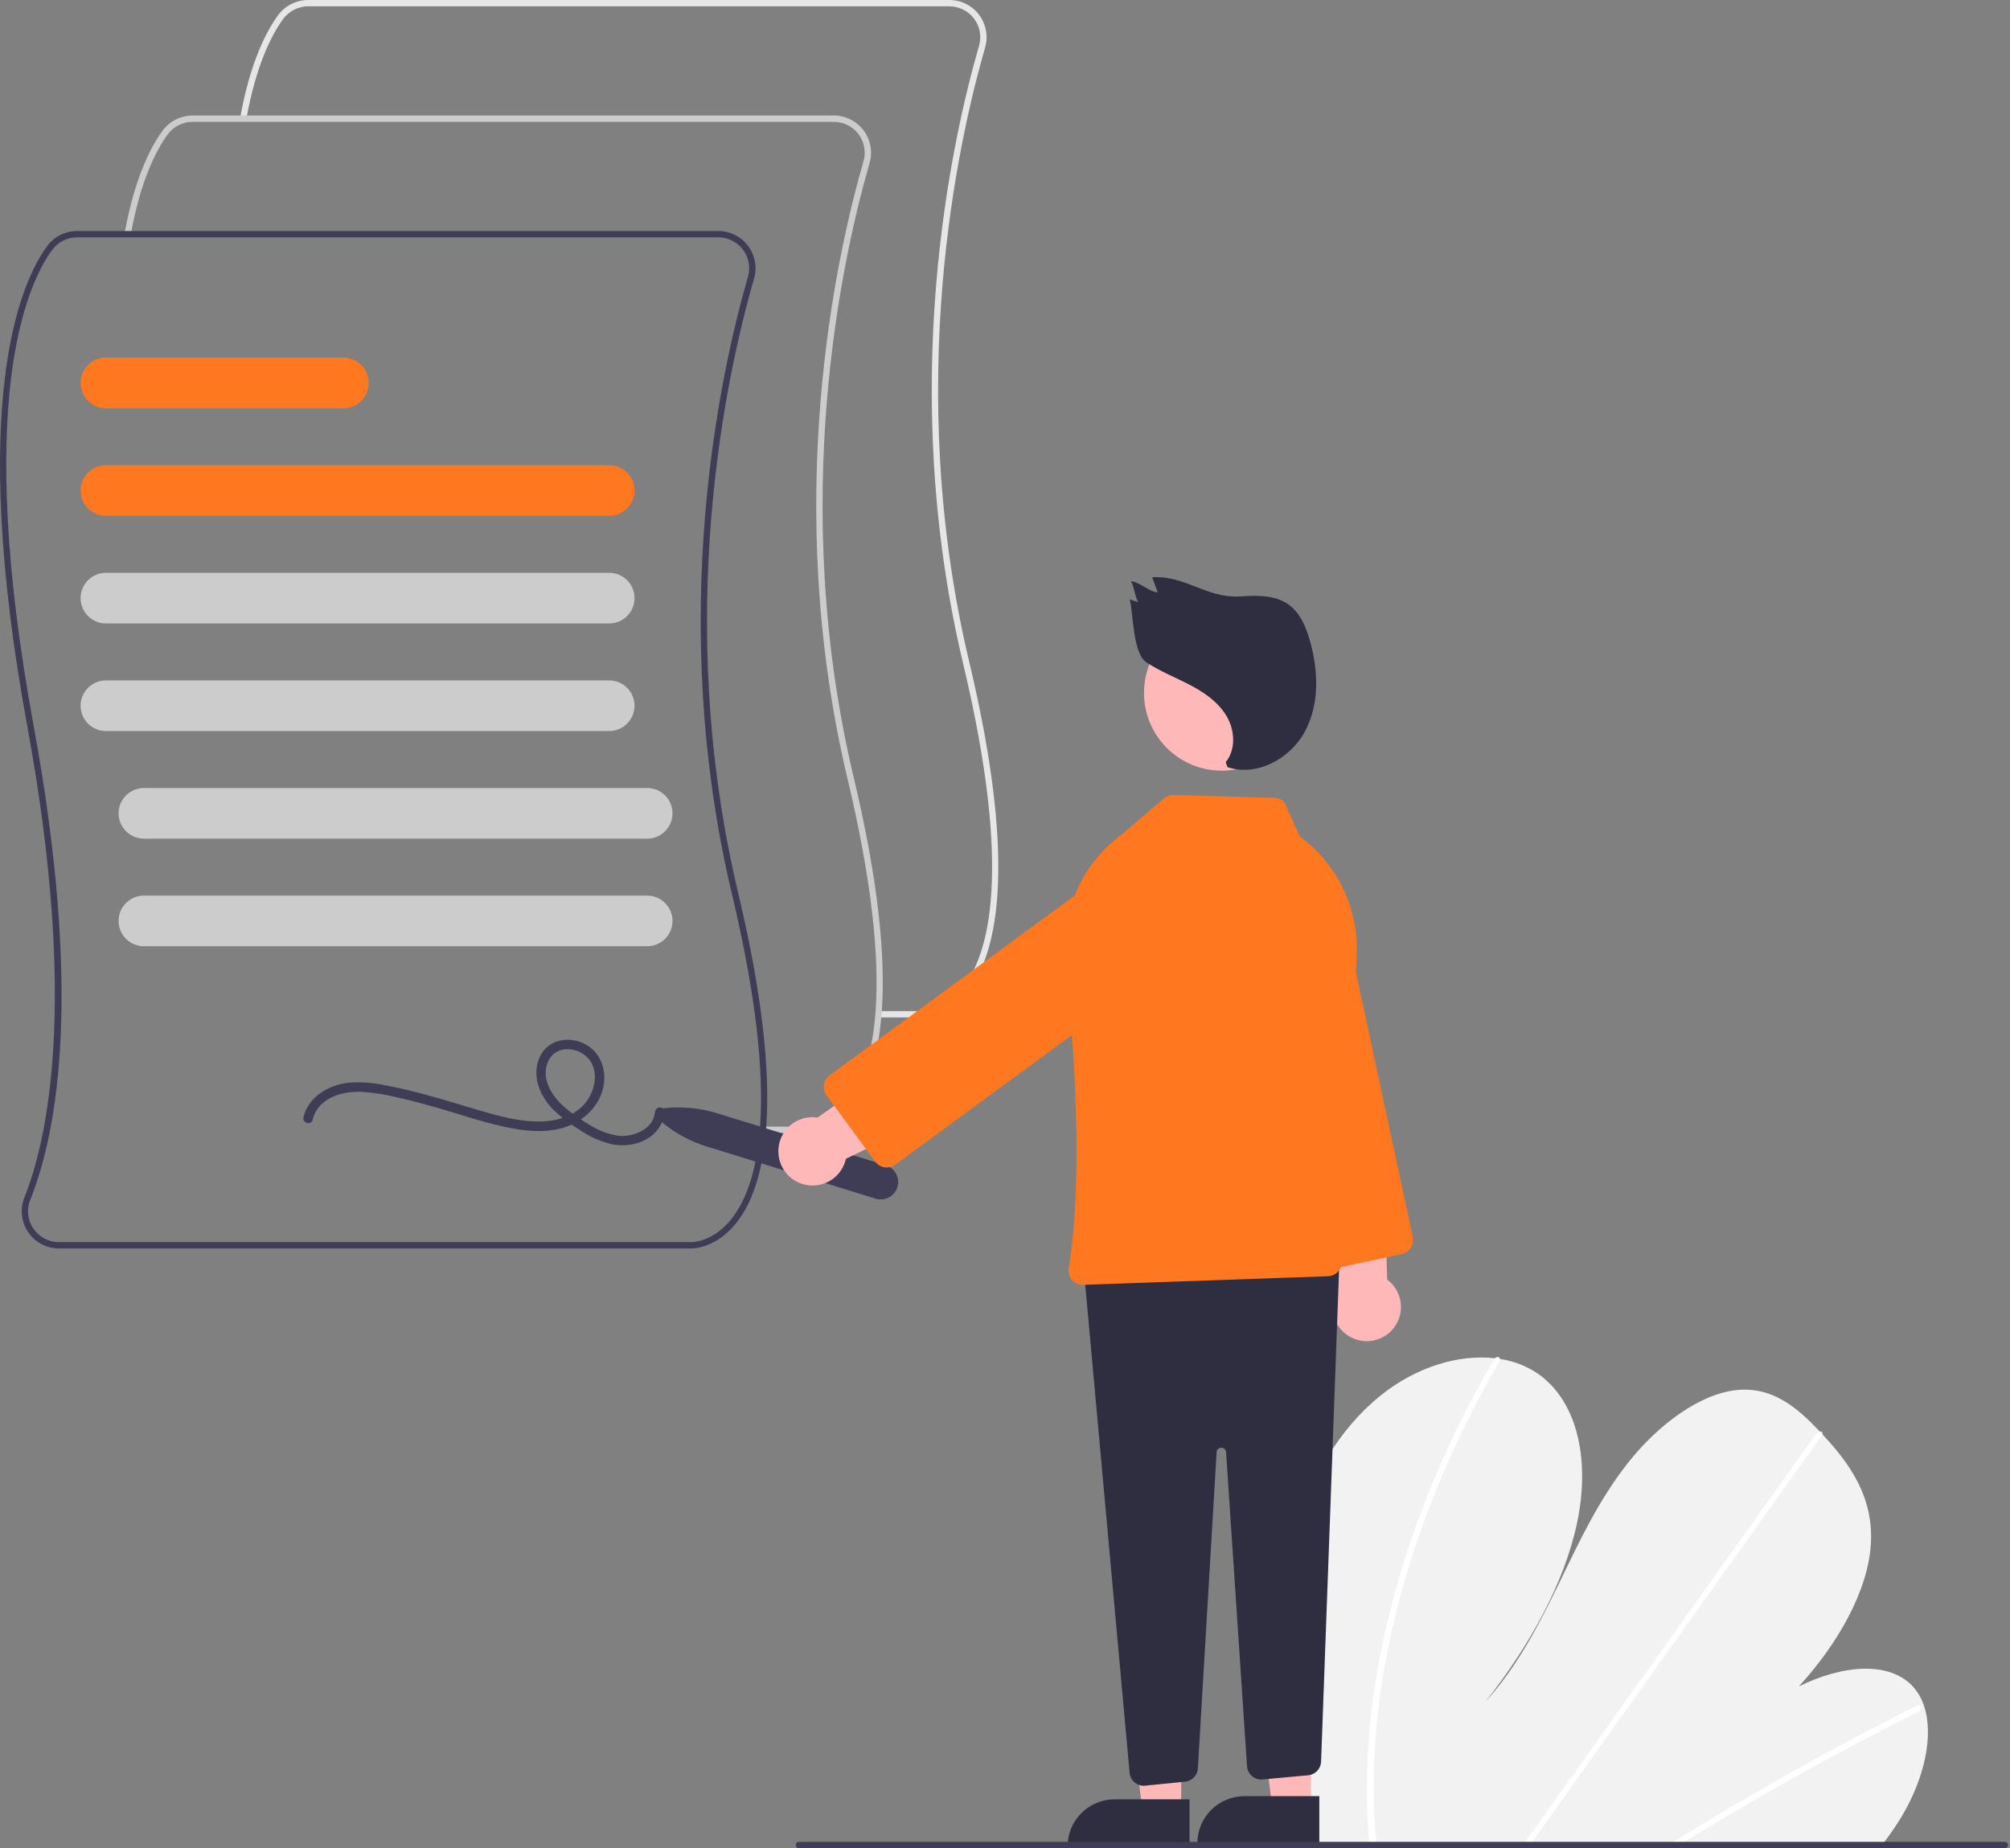 <svg width="635" height="584" viewBox="0 0 635 584" fill="none" xmlns="http://www.w3.org/2000/svg">
<rect x="0" y="0" width="635" height="584" fill="#808080" stroke="none"/>
<g clip-path="url(#clip0_616_2017)">
<path d="M291.294 321.502C291.18 321.502 291.109 321.5 291.084 321.498L277.52 321.5V319.5H291.133C291.448 319.511 297.879 319.692 303.804 312.503C312.634 301.788 319.885 275.263 304.286 209.747C283.311 121.651 300.805 43.824 309.3 14.452C309.718 12.998 309.793 11.468 309.518 9.981C309.244 8.494 308.627 7.091 307.717 5.883C306.807 4.676 305.628 3.696 304.274 3.022C302.921 2.348 301.429 1.998 299.916 2H97.341C95.801 2.002 94.283 2.367 92.91 3.066C91.538 3.765 90.349 4.777 89.441 6.021C85.843 10.971 80.904 20.481 77.814 37.676L75.846 37.323C79.003 19.754 84.102 9.964 87.824 4.845C88.917 3.346 90.349 2.126 92.003 1.284C93.657 0.443 95.485 0.002 97.341 5.44202e-06H299.917C301.739 -0.002 303.537 0.42 305.168 1.233C306.799 2.045 308.219 3.226 309.315 4.682C310.412 6.137 311.155 7.828 311.485 9.62C311.816 11.412 311.726 13.256 311.221 15.007C302.77 44.227 285.366 121.651 306.231 209.284C322.05 275.722 314.445 302.821 305.281 313.856C299.236 321.134 292.575 321.502 291.294 321.502Z" fill="#E6E6E6"/>
<path d="M254.794 358.002C254.681 358.002 254.609 358 254.584 357.998L241.02 358V356H254.633C254.95 356.009 261.379 356.192 267.304 349.003C276.134 338.288 283.385 311.763 267.786 246.247C246.811 158.151 264.305 80.324 272.8 50.952C273.218 49.498 273.293 47.968 273.018 46.481C272.744 44.994 272.127 43.591 271.217 42.383C270.307 41.175 269.128 40.196 267.775 39.522C266.421 38.848 264.929 38.498 263.417 38.5H60.841C59.301 38.502 57.783 38.867 56.411 39.566C55.038 40.264 53.849 41.277 52.941 42.521C49.343 47.471 44.404 56.981 41.314 74.176L39.346 73.823C42.503 56.254 47.602 46.464 51.324 41.345C52.418 39.846 53.849 38.626 55.503 37.784C57.157 36.943 58.986 36.502 60.841 36.5H263.417C265.239 36.498 267.037 36.92 268.668 37.733C270.299 38.545 271.719 39.726 272.815 41.181C273.912 42.637 274.655 44.328 274.986 46.12C275.316 47.912 275.226 49.756 274.721 51.507C266.27 80.727 248.866 158.151 269.732 245.784C285.55 312.222 277.945 339.321 268.781 350.356C262.736 357.634 256.076 358.002 254.794 358.002Z" fill="#CCCCCC"/>
<path d="M218.294 394.502C218.181 394.502 218.11 394.5 218.085 394.498L18.631 394.5C16.711 394.502 14.82 394.033 13.122 393.135C11.425 392.237 9.974 390.937 8.895 389.348C7.817 387.759 7.144 385.93 6.937 384.021C6.729 382.112 6.992 380.181 7.703 378.397C14.94 360.317 24.684 316.938 8.635 229.558C-10.317 126.378 6.65 89.088 14.824 77.845C15.918 76.346 17.35 75.126 19.003 74.284C20.657 73.442 22.486 73.002 24.342 73H226.917C228.739 72.998 230.537 73.42 232.168 74.233C233.799 75.045 235.219 76.226 236.316 77.681C237.412 79.137 238.155 80.828 238.486 82.62C238.817 84.412 238.726 86.256 238.221 88.007C229.77 117.227 212.367 194.651 233.232 282.284C249.05 348.722 241.446 375.821 232.281 386.856C226.236 394.134 219.576 394.502 218.294 394.502ZM24.342 75C22.802 75.002 21.284 75.367 19.911 76.066C18.538 76.764 17.35 77.777 16.442 79.021C8.419 90.056 -8.21 126.778 10.602 229.197C25.934 312.67 18.498 356.811 9.56 379.141C8.957 380.614 8.731 382.214 8.902 383.796C9.073 385.379 9.634 386.894 10.537 388.205C11.432 389.529 12.638 390.612 14.049 391.361C15.46 392.11 17.034 392.501 18.631 392.5H218.134C218.449 392.515 224.88 392.693 230.805 385.503C239.634 374.788 246.885 348.263 231.286 282.747C210.311 194.651 227.805 116.824 236.3 87.452C236.719 85.999 236.793 84.468 236.519 82.981C236.244 81.494 235.627 80.091 234.717 78.883C233.807 77.675 232.629 76.696 231.275 76.022C229.921 75.348 228.429 74.998 226.917 75H24.342Z" fill="#3F3D56"/>
<path d="M192.461 163H33.461C31.339 163 29.304 162.157 27.804 160.657C26.304 159.157 25.461 157.122 25.461 155C25.461 152.878 26.304 150.843 27.804 149.343C29.304 147.843 31.339 147 33.461 147H192.461C194.583 147 196.618 147.843 198.118 149.343C199.618 150.843 200.461 152.878 200.461 155C200.461 157.122 199.618 159.157 198.118 160.657C196.618 162.157 194.583 163 192.461 163Z" fill="#FF781F"/>
<path d="M192.461 197H33.461C31.339 197 29.304 196.157 27.804 194.657C26.304 193.157 25.461 191.122 25.461 189C25.461 186.878 26.304 184.843 27.804 183.343C29.304 181.843 31.339 181 33.461 181H192.461C194.583 181 196.618 181.843 198.118 183.343C199.618 184.843 200.461 186.878 200.461 189C200.461 191.122 199.618 193.157 198.118 194.657C196.618 196.157 194.583 197 192.461 197Z" fill="#CCCCCC"/>
<path d="M192.461 231H33.461C31.339 231 29.304 230.157 27.804 228.657C26.304 227.157 25.461 225.122 25.461 223C25.461 220.878 26.304 218.843 27.804 217.343C29.304 215.843 31.339 215 33.461 215H192.461C194.583 215 196.618 215.843 198.118 217.343C199.618 218.843 200.461 220.878 200.461 223C200.461 225.122 199.618 227.157 198.118 228.657C196.618 230.157 194.583 231 192.461 231Z" fill="#CCCCCC"/>
<path d="M204.461 265H45.461C43.339 265 41.304 264.157 39.804 262.657C38.304 261.157 37.461 259.122 37.461 257C37.461 254.878 38.304 252.843 39.804 251.343C41.304 249.843 43.339 249 45.461 249H204.461C206.583 249 208.618 249.843 210.118 251.343C211.618 252.843 212.461 254.878 212.461 257C212.461 259.122 211.618 261.157 210.118 262.657C208.618 264.157 206.583 265 204.461 265Z" fill="#CCCCCC"/>
<path d="M204.461 299H45.461C43.339 299 41.304 298.157 39.804 296.657C38.304 295.157 37.461 293.122 37.461 291C37.461 288.878 38.304 286.843 39.804 285.343C41.304 283.843 43.339 283 45.461 283H204.461C206.583 283 208.618 283.843 210.118 285.343C211.618 286.843 212.461 288.878 212.461 291C212.461 293.122 211.618 295.157 210.118 296.657C208.618 298.157 206.583 299 204.461 299Z" fill="#CCCCCC"/>
<path d="M108.461 129H33.461C31.339 129 29.304 128.157 27.804 126.657C26.304 125.157 25.461 123.122 25.461 121C25.461 118.878 26.304 116.843 27.804 115.343C29.304 113.843 31.339 113 33.461 113H108.461C110.583 113 112.618 113.843 114.118 115.343C115.618 116.843 116.461 118.878 116.461 121C116.461 123.122 115.618 125.157 114.118 126.657C112.618 128.157 110.583 129 108.461 129Z" fill="#FF781F"/>
<path d="M98.777 353.822C100.391 346.987 107.975 344.746 114.175 344.997C118.092 345.261 121.978 345.876 125.786 346.834C129.77 347.726 133.715 348.781 137.641 349.9C144.839 351.953 151.964 354.436 159.281 356.041C165.372 357.377 171.992 358.161 178.067 356.316C183.906 354.543 188.86 350.19 190.449 344.172C191.946 338.5 189.89 332.299 184.395 329.707C179.383 327.344 173.052 328.545 170.568 333.891C167.767 339.917 170.566 346.49 175.001 350.851C177.521 353.218 180.282 355.315 183.238 357.108C186.239 359.153 189.579 360.649 193.102 361.526C198.887 362.762 205.778 360.941 208.762 355.414C209.425 354.163 209.824 352.789 209.933 351.377C210.11 349.455 207.109 349.467 206.933 351.377C206.428 356.88 199.983 359.458 195.163 358.854C191.91 358.315 188.803 357.109 186.038 355.312C183.369 353.756 180.84 351.972 178.48 349.979C174.392 346.442 170.56 340.62 173.305 335.1C175.541 330.605 181.368 330.65 184.913 333.549C189.206 337.06 188.44 343.431 185.609 347.601C182.474 352.217 176.792 354.152 171.435 354.361C165.614 354.587 159.842 353.252 154.278 351.672C147.366 349.709 140.522 347.512 133.576 345.664C129.633 344.615 125.659 343.668 121.645 342.931C117.849 342.095 113.95 341.825 110.075 342.13C103.815 342.853 97.425 346.497 95.884 353.024C95.441 354.902 98.332 355.703 98.777 353.822Z" fill="#3F3D56"/>
<path d="M405.276 523.44C405.449 543.131 406.891 562.79 409.594 582.295C409.688 582.98 409.792 583.665 409.886 584.35L594.289 583.319C594.83 582.639 595.363 581.951 595.88 581.254C597.601 578.948 599.215 576.577 600.696 574.124C607.815 562.307 611.075 548.472 607.809 538.926L607.75 538.777C607.045 536.687 605.934 534.757 604.481 533.097C597.034 524.714 581.977 526.112 568.313 532.878C580.569 519.463 590.327 502.535 591.069 487.425C591.796 472.687 584.089 462.158 575.731 453.211C575.456 452.915 575.182 452.627 574.908 452.34C574.775 452.192 574.634 452.052 574.501 451.904C567.98 445.086 560.377 438.364 549.372 439.177C537.302 440.071 523.921 450.18 514.538 461.96C505.156 473.732 498.921 487.106 492.601 500.157C486.273 513.201 479.427 526.577 469.273 537.726C483.026 520.33 494.115 500.537 498.211 481.287C502.307 462.037 498.702 443.549 486.445 434.483C482.724 431.815 478.418 430.078 473.887 429.416C473.358 429.328 472.821 429.256 472.276 429.193C460.929 427.902 447.381 431.827 435.854 441.207C423.16 451.536 414.359 466.848 409.98 481.384C405.601 495.919 405.135 509.913 405.276 523.44Z" fill="#F2F2F2"/>
<path d="M525.923 583.701L529.449 583.682C530.569 582.982 531.693 582.29 532.824 581.606C533.523 581.165 534.231 580.74 534.939 580.306C546.635 573.163 558.405 566.311 570.247 559.75C582.079 553.184 593.97 546.921 605.921 540.96C606.238 540.822 606.496 540.577 606.651 540.269C606.806 539.96 606.849 539.607 606.77 539.27C606.758 539.226 606.738 539.184 606.712 539.147C606.545 538.834 606.172 538.704 605.629 538.971C604.163 539.706 602.688 540.441 601.223 541.193C589.239 547.256 577.307 553.621 565.427 560.289C553.555 566.955 541.75 573.914 530.013 581.168C529.766 581.318 529.519 581.476 529.273 581.626C528.153 582.318 527.042 583.01 525.923 583.701Z" fill="white"/>
<path d="M480.458 583.955L482.638 583.943C483.13 583.255 483.614 582.567 484.105 581.879C495.66 565.676 507.212 549.473 518.761 533.27C537.675 506.744 556.583 480.218 575.486 453.691C575.598 453.548 575.681 453.385 575.731 453.211C575.893 452.623 575.461 452.279 574.908 452.34C574.675 452.373 574.452 452.456 574.253 452.582C574.055 452.709 573.885 452.876 573.756 453.073C563.152 467.949 552.551 482.82 541.952 497.685C523.137 524.078 504.324 550.469 485.514 576.857C484.318 578.532 483.121 580.216 481.925 581.891C481.433 582.579 480.941 583.267 480.458 583.955Z" fill="white"/>
<path d="M431.882 571.293C431.994 574.968 432.237 578.584 432.554 582.167C432.616 582.852 432.678 583.537 432.739 584.222L435.027 584.209C434.957 583.524 434.887 582.839 434.826 582.154C434.342 576.978 433.999 571.744 433.953 566.368C433.892 551.462 435.344 536.588 438.288 521.976C441.417 506.242 445.91 490.811 451.716 475.856C457.81 460.084 465.156 444.826 473.686 430.226C473.847 429.988 473.918 429.701 473.888 429.416C473.793 428.764 472.925 428.57 472.276 429.193C472.148 429.316 472.038 429.455 471.948 429.608C470.893 431.423 469.857 433.243 468.84 435.068C460.625 449.749 453.594 465.061 447.812 480.858C442.306 495.862 438.117 511.316 435.294 527.047C432.65 541.641 431.506 556.467 431.882 571.293Z" fill="white"/>
<path d="M209.005 354.532C208.625 354.217 208.348 353.796 208.208 353.322C208.067 352.849 208.07 352.345 208.216 351.874C208.362 351.402 208.644 350.984 209.026 350.673C209.409 350.361 209.875 350.17 210.367 350.123C215.821 349.596 221.326 350.16 226.56 351.783L279.875 368.248C280.565 368.461 281.206 368.808 281.762 369.269C282.318 369.73 282.778 370.296 283.115 370.935C283.453 371.574 283.661 372.273 283.728 372.992C283.795 373.711 283.72 374.436 283.507 375.126C283.294 375.816 282.947 376.458 282.486 377.014C282.025 377.57 281.459 378.03 280.82 378.367C280.182 378.704 279.483 378.912 278.764 378.979C278.044 379.047 277.319 378.972 276.629 378.758L223.314 362.293C218.076 360.681 213.212 358.043 209.005 354.532Z" fill="#3F3D56"/>
<path d="M427.551 422.932C426.103 422.325 424.806 421.407 423.75 420.244C422.695 419.081 421.908 417.701 421.443 416.2C420.979 414.7 420.85 413.116 421.064 411.56C421.278 410.004 421.831 408.514 422.683 407.195L413.545 359.404L436.836 357.588L438.242 404.335C440.363 405.914 441.832 408.216 442.369 410.805C442.906 413.394 442.475 416.09 441.157 418.382C439.84 420.674 437.727 422.404 435.219 423.242C432.711 424.081 429.983 423.971 427.551 422.932Z" fill="#FFB8B8"/>
<path d="M412.108 398.267L388.385 287.784C387.411 283.247 388.279 278.508 390.799 274.61C393.319 270.712 397.284 267.975 401.822 267.001C406.359 266.027 411.098 266.895 414.996 269.415C418.894 271.935 421.631 275.9 422.605 280.438L446.328 390.919C446.577 392.086 446.353 393.304 445.706 394.306C445.058 395.308 444.039 396.012 442.873 396.264L417.452 401.722C416.875 401.846 416.278 401.855 415.697 401.749C415.115 401.643 414.561 401.423 414.064 401.102C413.568 400.781 413.14 400.365 412.804 399.879C412.468 399.393 412.232 398.845 412.108 398.267Z" fill="#FF781F"/>
<path d="M373.17 572.064H360.911L355.078 524.776L373.173 524.777L373.17 572.064Z" fill="#FFB8B8"/>
<path d="M352.153 568.561H375.797V583.447H337.267C337.267 581.492 337.652 579.557 338.4 577.75C339.148 575.944 340.244 574.303 341.627 572.921C343.009 571.538 344.65 570.442 346.457 569.694C348.263 568.946 350.199 568.561 352.153 568.561Z" fill="#2F2E41"/>
<path d="M414.17 571.064H401.911L396.078 523.776L414.173 523.777L414.17 571.064Z" fill="#FFB8B8"/>
<path d="M393.153 567.561H416.797V582.447H378.267C378.267 580.492 378.652 578.557 379.4 576.75C380.148 574.944 381.244 573.303 382.627 571.921C384.009 570.538 385.65 569.442 387.457 568.694C389.263 567.946 391.199 567.561 393.153 567.561Z" fill="#2F2E41"/>
<path d="M358.482 563.243C358.022 562.866 357.643 562.401 357.365 561.875C357.088 561.349 356.918 560.773 356.866 560.181L342.613 403.402C342.558 402.793 342.627 402.179 342.817 401.599C343.006 401.018 343.312 400.481 343.716 400.023C344.119 399.564 344.612 399.192 345.164 398.93C345.716 398.667 346.315 398.52 346.926 398.497L418.406 395.817C419.024 395.794 419.641 395.898 420.217 396.125C420.794 396.351 421.317 396.693 421.755 397.131C422.193 397.568 422.536 398.091 422.762 398.667C422.989 399.243 423.094 399.86 423.072 400.479L417.358 556.655C417.316 557.749 416.878 558.789 416.125 559.583C415.373 560.378 414.357 560.871 413.268 560.972L398.855 562.282C398.258 562.337 397.655 562.271 397.083 562.089C396.512 561.907 395.982 561.613 395.525 561.223C395.069 560.833 394.695 560.356 394.426 559.82C394.157 559.283 393.998 558.699 393.958 558.1L387.344 458.883C387.339 458.692 387.296 458.505 387.218 458.331C387.14 458.157 387.028 458 386.889 457.87C386.75 457.739 386.586 457.638 386.407 457.572C386.228 457.506 386.038 457.476 385.848 457.484H385.842C385.65 457.476 385.46 457.507 385.281 457.574C385.102 457.641 384.938 457.744 384.799 457.875C384.66 458.007 384.548 458.165 384.471 458.34C384.394 458.515 384.352 458.703 384.349 458.895L378.43 558.78C378.371 559.85 377.93 560.863 377.188 561.635C376.446 562.408 375.452 562.889 374.386 562.991L361.795 564.251C361.204 564.312 360.606 564.254 360.037 564.081C359.468 563.908 358.939 563.623 358.482 563.243Z" fill="#2F2E41"/>
<path d="M385.977 243.523C399.542 243.523 410.538 232.527 410.538 218.962C410.538 205.398 399.542 194.401 385.977 194.401C372.412 194.401 361.416 205.398 361.416 218.962C361.416 232.527 372.412 243.523 385.977 243.523Z" fill="#FFB8B8"/>
<path d="M338.679 404.463C338.241 403.966 337.92 403.379 337.738 402.742C337.556 402.106 337.518 401.437 337.626 400.784C342.16 373.223 339.605 332.71 336.662 303.577C335.894 295.849 337.176 288.055 340.378 280.98C343.58 273.905 348.59 267.799 354.903 263.276L367.73 252.281C368.583 251.559 369.67 251.174 370.787 251.199L402.654 252.11C403.803 252.141 404.896 252.613 405.707 253.427L410.631 264.331L410.682 264.368C416.55 268.681 421.257 274.381 424.383 280.959C427.51 287.536 428.957 294.785 428.597 302.059L423.906 398.995C423.846 400.122 423.367 401.186 422.563 401.978C421.759 402.77 420.687 403.233 419.559 403.276L342.212 405.993C342.162 405.994 342.112 405.995 342.063 405.995C341.422 405.996 340.788 405.86 340.205 405.596C339.621 405.331 339.101 404.945 338.679 404.463Z" fill="#FF781F"/>
<path d="M245.903 364.012C245.864 362.442 246.17 360.882 246.8 359.444C247.429 358.005 248.366 356.721 249.545 355.684C250.724 354.646 252.116 353.88 253.623 353.438C255.131 352.997 256.716 352.892 258.269 353.129L298.134 325.231L309.323 345.739L267.247 366.155C266.674 368.736 265.175 371.018 263.033 372.568C260.89 374.118 258.254 374.828 255.623 374.564C252.992 374.299 250.549 373.079 248.758 371.135C246.966 369.19 245.95 366.656 245.903 364.012Z" fill="#FFB8B8"/>
<path d="M279.452 368.861C278.867 368.773 278.306 368.57 277.801 368.263C277.295 367.957 276.855 367.553 276.507 367.076L261.122 346.116C260.417 345.153 260.123 343.95 260.304 342.771C260.485 341.592 261.126 340.532 262.087 339.825L353.182 272.962C356.923 270.215 361.603 269.068 366.19 269.772C368.462 270.12 370.643 270.913 372.608 272.104C374.573 273.295 376.285 274.862 377.645 276.715C379.004 278.567 379.986 280.67 380.533 282.902C381.081 285.134 381.183 287.452 380.835 289.723C380.486 291.995 379.694 294.176 378.502 296.141C377.311 298.106 375.744 299.818 373.892 301.178L282.797 368.041C282.029 368.608 281.099 368.914 280.144 368.914C279.912 368.914 279.681 368.896 279.452 368.861Z" fill="#FF781F"/>
<path d="M387.234 240.827C390.491 236.833 390.134 230.75 387.52 226.309C384.906 221.868 380.468 218.809 375.902 216.42C371.336 214.031 366.485 212.152 362.188 209.307C357.89 206.462 358.078 194.42 356.934 189.395L359.663 190.304C358.614 188.962 358.277 184.997 357.228 183.655C360.312 183.96 362.683 186.888 365.767 187.192L363.988 182.416C374.562 181.764 381.136 189.112 391.711 188.46C396.95 188.137 402.64 187.933 406.947 190.933C410.69 193.541 412.584 198.054 413.827 202.442C416.497 211.866 416.911 222.421 412.301 231.062C407.691 239.703 397.064 245.526 387.781 242.406L387.234 240.827Z" fill="#2F2E41"/>
<path d="M252.388 584H633.388C633.653 584 633.907 583.895 634.095 583.707C634.282 583.52 634.388 583.265 634.388 583C634.388 582.735 634.282 582.48 634.095 582.293C633.907 582.105 633.653 582 633.388 582H252.388C252.122 582 251.868 582.105 251.681 582.293C251.493 582.48 251.388 582.735 251.388 583C251.388 583.265 251.493 583.52 251.681 583.707C251.868 583.895 252.122 584 252.388 584Z" fill="#3F3D56"/>
</g>
<defs>
<clipPath id="clip0_616_2017">
<rect width="634.387" height="584.35" fill="white"/>
</clipPath>
</defs>
</svg>
